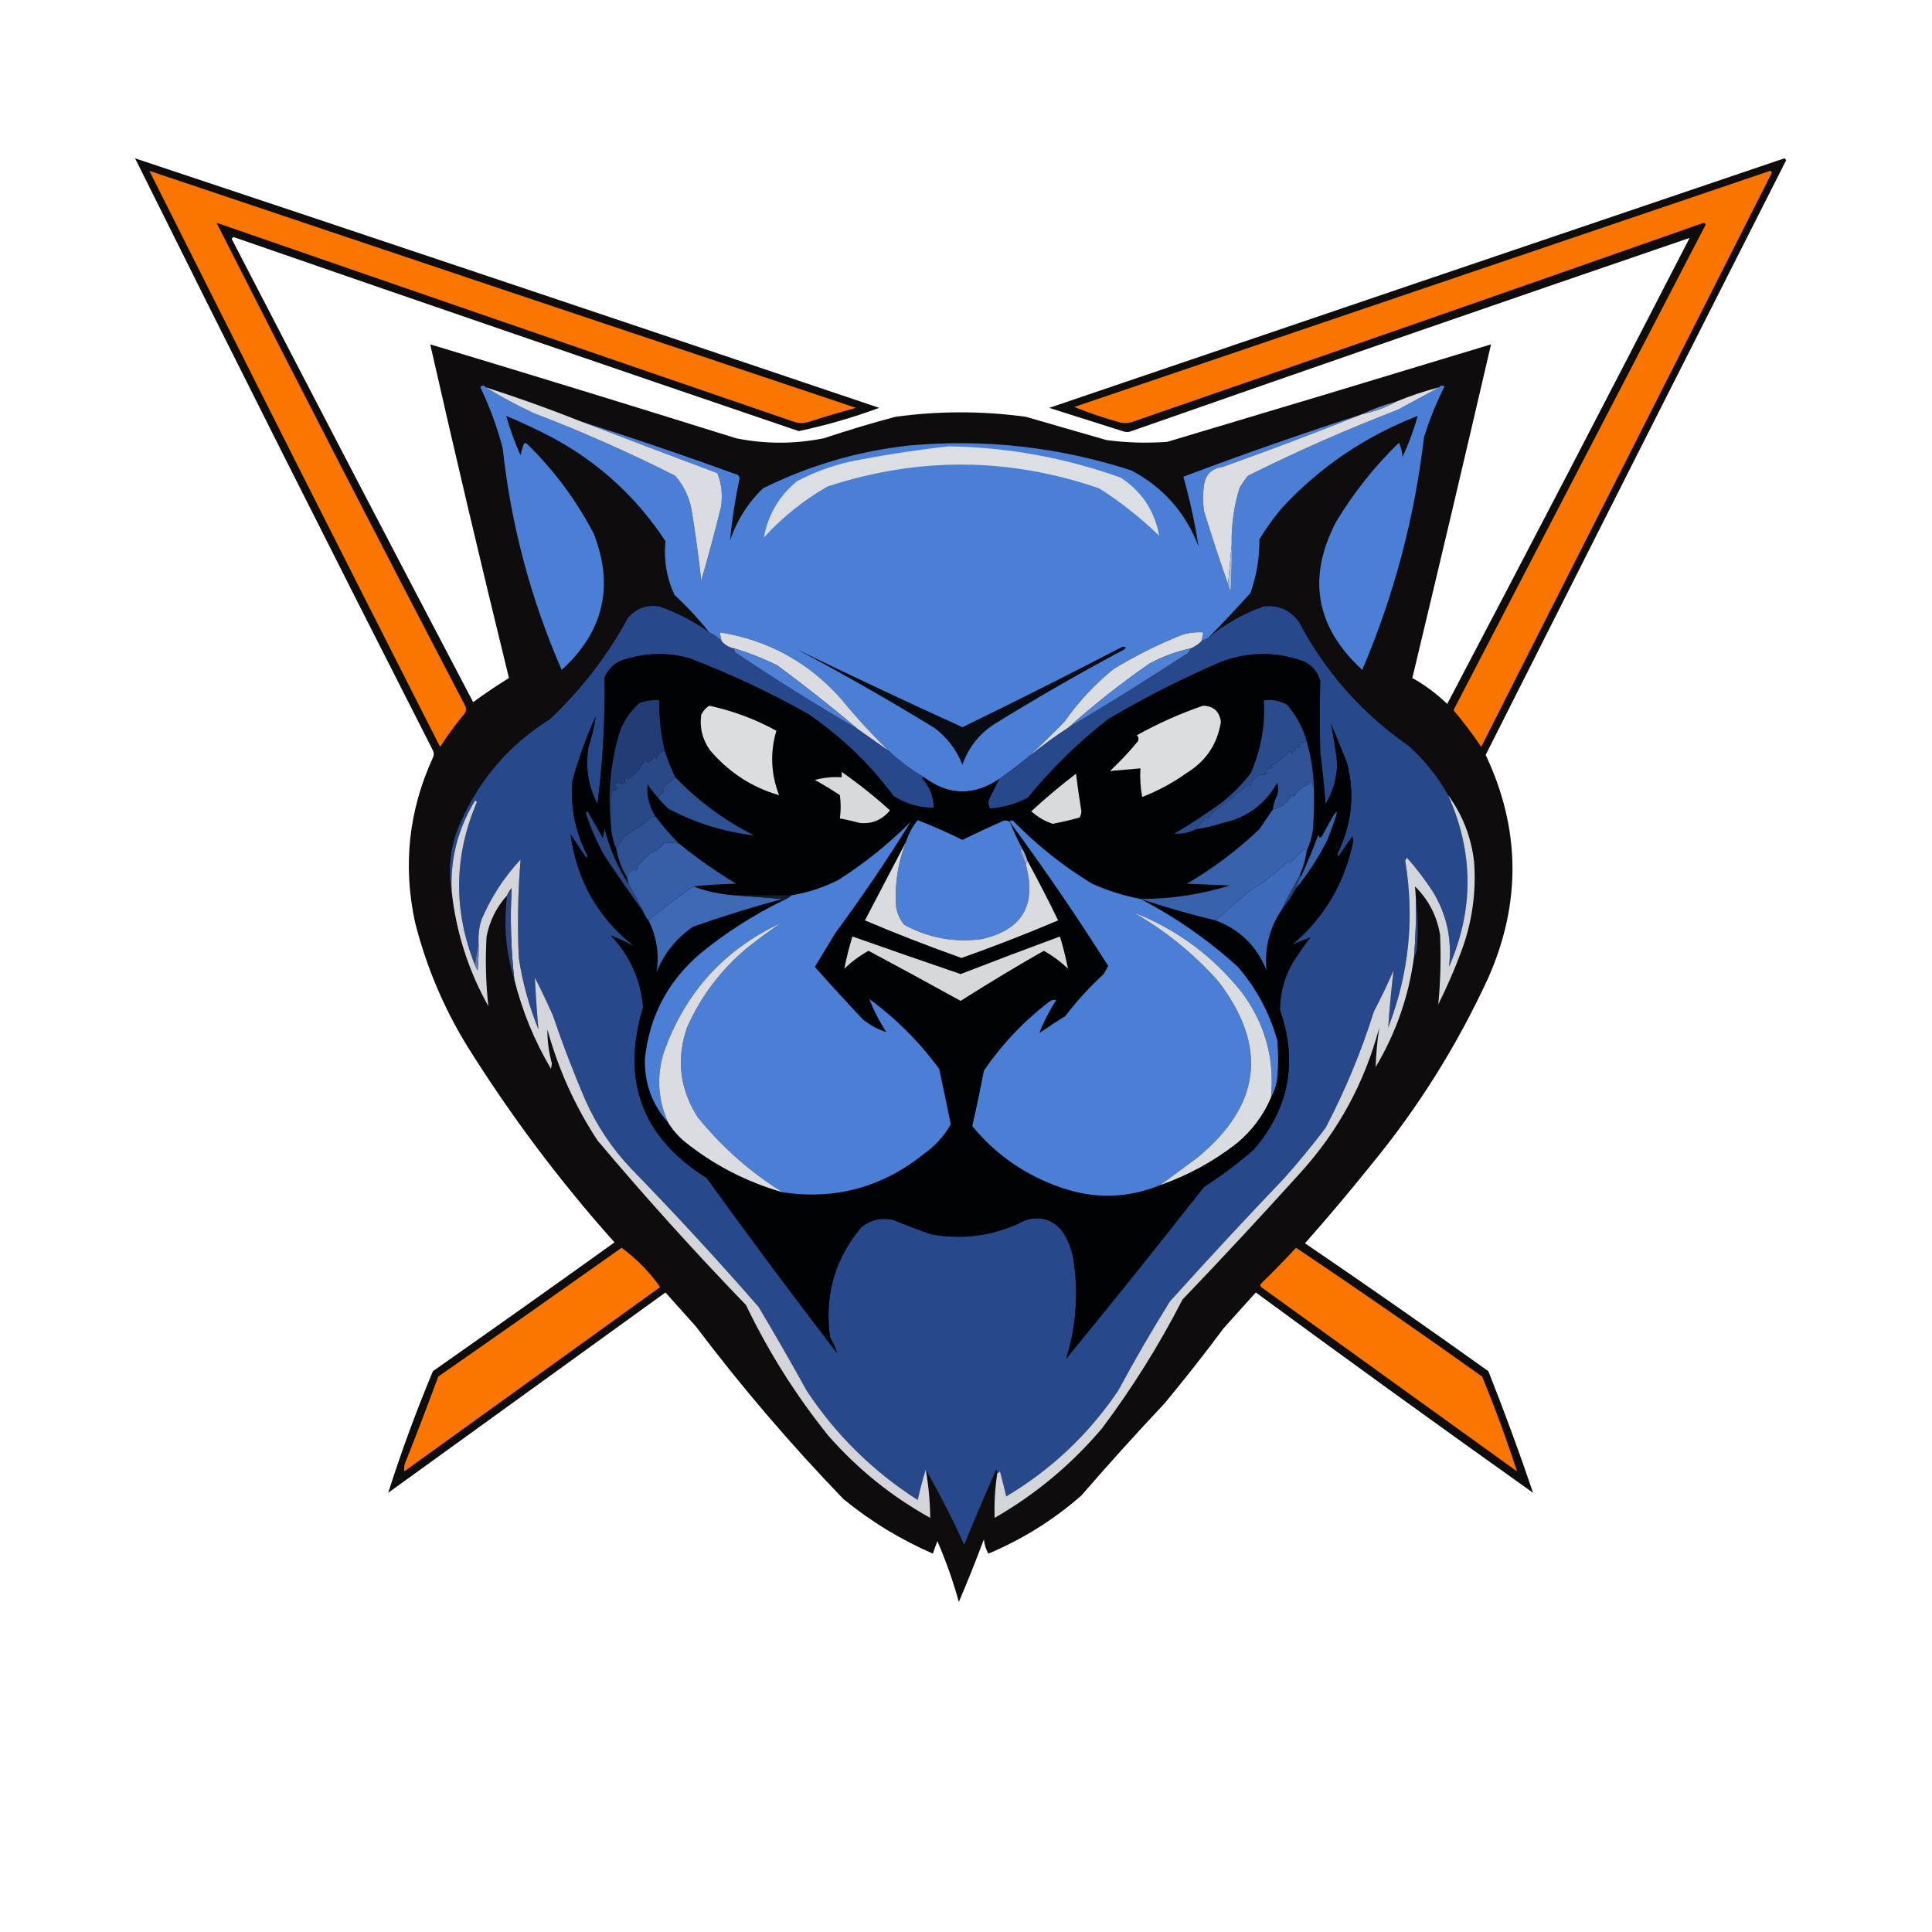 <?xml version="1.0" encoding="UTF-8"?>
<!DOCTYPE svg PUBLIC "-//W3C//DTD SVG 1.1//EN" "http://www.w3.org/Graphics/SVG/1.1/DTD/svg11.dtd">
<svg xmlns="http://www.w3.org/2000/svg" version="1.1" width="1080px" height="1080px" style="shape-rendering:geometricPrecision; text-rendering:geometricPrecision; image-rendering:optimizeQuality; fill-rule:evenodd; clip-rule:evenodd" xmlns:xlink="http://www.w3.org/1999/xlink">
<g><path style="opacity:0.951" fill="#030101" d="M 75.5,88.5 C 214.282,134.705 352.949,181.205 491.5,228C 476.73,233.439 461.73,237.773 446.5,241C 341.055,205.129 235.721,168.963 130.5,132.5C 130.167,132.833 129.833,133.167 129.5,133.5C 174.245,219.991 219.245,306.324 264.5,392.5C 270.994,387.752 277.661,383.252 284.5,379C 269.287,316.98 254.62,254.813 240.5,192.5C 297.572,209.69 354.572,227.19 411.5,245C 427.821,248.285 444.154,248.285 460.5,245C 473.718,240.594 487.052,236.594 500.5,233C 524.833,229.667 549.167,229.667 573.5,233C 588.5,237.333 603.5,241.667 618.5,246C 629.794,247.492 641.128,247.826 652.5,247C 712.886,228.987 773.219,210.82 833.5,192.5C 819.073,254.708 804.407,316.875 789.5,379C 796.594,382.971 803.094,387.804 809,393.5C 854.549,306.903 899.716,220.069 944.5,133C 840.472,168.566 736.472,204.566 632.5,241C 630.833,241.667 629.167,241.667 627.5,241C 613.833,236.667 600.167,232.333 586.5,228C 723.43,181.412 860.43,134.912 997.5,88.5C 997.833,88.833 998.167,89.167 998.5,89.5C 942.372,200.256 886.372,311.089 830.5,422C 849.965,463.19 850.465,504.69 832,546.5C 814.718,584.072 793.051,618.738 767,650.5C 754.876,665.626 742.376,680.46 729.5,695C 763.943,718.444 798.11,742.277 832,766.5C 840.96,789.059 849.294,811.725 857,834.5C 805.054,797.554 753.387,760.221 702,722.5C 696,729.167 690,735.833 684,742.5C 673.381,756.787 662.381,770.787 651,784.5C 635.13,801.368 619.63,818.535 604.5,836C 588.984,849.599 571.651,860.433 552.5,868.5C 551.104,866.028 550.27,863.362 550,860.5C 545.337,872.959 540.67,884.626 536,895.5C 532.803,883.91 528.803,872.576 524,861.5C 523.105,863.804 522.271,866.138 521.5,868.5C 503.365,860.606 486.699,850.439 471.5,838C 441.986,807.415 414.486,775.248 389,741.5C 383.333,735.167 377.667,728.833 372,722.5C 320.333,759.833 268.667,797.167 217,834.5C 224.313,811.572 232.646,788.905 242,766.5C 275.996,742.662 309.829,718.662 343.5,694.5C 312.837,660.159 285.337,623.492 261,584.5C 247.822,562.965 238.156,539.965 232,515.5C 225.137,483.734 228.471,453.068 242,423.5C 242.667,422.167 242.667,420.833 242,419.5C 185.941,309.382 130.441,199.049 75.5,88.5 Z"/></g>
<g><path style="opacity:1" fill="#fb7600" d="M 83.5,95.5 C 215.145,139.771 346.812,183.937 478.5,228C 469.441,230.464 460.441,233.131 451.5,236C 449.167,236.667 446.833,236.667 444.5,236C 336.575,199.025 228.742,161.859 121,124.5C 166.737,214.636 213.07,304.636 260,394.5C 260.667,395.833 260.667,397.167 260,398.5C 254.947,404.552 250.281,410.885 246,417.5C 191.551,310.269 137.385,202.936 83.5,95.5 Z"/></g>
<g><path style="opacity:1" fill="#fa7500" d="M 989.5,95.5 C 990.525,95.897 990.692,96.563 990,97.5C 936,204.167 882,310.833 828,417.5C 823.217,410.383 818.051,403.55 812.5,397C 859.333,306.833 906.167,216.667 953,126.5C 953.688,125.668 953.521,125.002 952.5,124.5C 845.94,161.946 739.273,199.112 632.5,236C 630.167,236.667 627.833,236.667 625.5,236C 616.994,233.625 608.66,230.791 600.5,227.5C 730.255,183.471 859.922,139.471 989.5,95.5 Z"/></g>
<g><path style="opacity:1" fill="#4b7fd5" d="M 271.5,216.5 C 280.12,221.813 289.12,226.647 298.5,231C 325.422,241.293 351.755,252.96 377.5,266C 382.78,272.153 385.947,279.32 387,287.5C 388.959,299.793 390.625,312.126 392,324.5C 395.958,310.915 399.625,297.248 403,283.5C 404.081,276.946 403.414,270.612 401,264.5C 375.379,254.908 349.879,245.241 324.5,235.5C 353.941,244.87 383.274,254.87 412.5,265.5C 412.833,266 413.167,266.5 413.5,267C 411.009,278.777 409.175,290.61 408,302.5C 411.778,291.099 417.944,281.266 426.5,273C 452.346,260.165 479.679,252.165 508.5,249C 550.855,245.235 592.188,249.901 632.5,263C 650.316,272.483 662.816,286.649 670,305.5C 667.972,292.38 665.138,279.38 661.5,266.5C 694.534,254.044 727.867,242.377 761.5,231.5C 735.793,241.796 709.793,251.629 683.5,261C 677.296,261.87 673.796,265.37 673,271.5C 672.333,276.167 672.333,280.833 673,285.5C 677.208,299.289 681.708,312.956 686.5,326.5C 686.709,327.922 687.209,329.255 688,330.5C 688.5,321.84 688.666,313.173 688.5,304.5C 688.273,293.588 689.773,282.921 693,272.5C 694.377,270.246 695.877,268.08 697.5,266C 724.919,252.306 752.919,239.973 781.5,229C 789.229,224.805 796.895,220.638 804.5,216.5C 805.251,215.427 806.251,215.26 807.5,216C 802.889,225.163 799.055,234.663 796,244.5C 790.749,289.504 779.249,332.837 761.5,374.5C 735.399,350.453 730.566,322.786 747,291.5C 756.742,275.376 768.409,260.709 782,247.5C 783.216,249.962 783.882,252.629 784,255.5C 787.569,247.772 790.402,240.106 792.5,232.5C 763.413,243.763 738.246,260.763 717,283.5C 712.177,289.147 707.843,295.147 704,301.5C 704.099,311.813 702.432,321.813 699,331.5C 691.356,339.978 683.523,348.312 675.5,356.5C 674.167,357.167 672.833,357.833 671.5,358.5C 672.038,356.883 672.371,355.216 672.5,353.5C 668.395,353.234 664.395,353.734 660.5,355C 647.276,360.279 634.609,366.612 622.5,374C 611.921,382.577 602.755,392.41 595,403.5C 588.605,410.063 582.105,416.397 575.5,422.5C 570.013,427.076 564.347,431.409 558.5,435.5C 544.237,445.104 530.237,444.77 516.5,434.5C 509.268,430.269 502.601,425.269 496.5,419.5C 487.135,410.303 478.302,400.636 470,390.5C 451.879,370.189 429.379,357.856 402.5,353.5C 402.629,355.216 402.962,356.883 403.5,358.5C 401.427,356.42 399.093,354.754 396.5,353.5C 390.517,346.017 384.017,339.017 377,332.5C 372.611,322.897 370.944,312.897 372,302.5C 355.928,278.092 335.095,258.925 309.5,245C 300.833,240.416 291.999,236.249 283,232.5C 285.039,239.94 287.706,247.274 291,254.5C 291.422,252.645 291.922,250.811 292.5,249C 292.85,247.743 293.517,247.409 294.5,248C 309.698,262.86 322.198,279.693 332,298.5C 343.336,327.827 337.336,353.16 314,374.5C 296.676,334.86 285.676,293.527 281,250.5C 277.927,238.782 273.76,227.449 268.5,216.5C 269.614,215.224 270.614,215.224 271.5,216.5 Z"/></g>
<g><path style="opacity:1" fill="#dadce2" d="M 271.5,216.5 C 289.507,222.277 307.174,228.61 324.5,235.5C 349.879,245.241 375.379,254.908 401,264.5C 403.414,270.612 404.081,276.946 403,283.5C 399.625,297.248 395.958,310.915 392,324.5C 390.625,312.126 388.959,299.793 387,287.5C 385.947,279.32 382.78,272.153 377.5,266C 351.755,252.96 325.422,241.293 298.5,231C 289.12,226.647 280.12,221.813 271.5,216.5 Z"/></g>
<g><path style="opacity:1" fill="#dbdde2" d="M 804.5,216.5 C 796.895,220.638 789.229,224.805 781.5,229C 752.919,239.973 724.919,252.306 697.5,266C 695.877,268.08 694.377,270.246 693,272.5C 689.773,282.921 688.273,293.588 688.5,304.5C 687.833,311.833 687.167,319.167 686.5,326.5C 681.708,312.956 677.208,299.289 673,285.5C 672.333,280.833 672.333,276.167 673,271.5C 673.796,265.37 677.296,261.87 683.5,261C 709.793,251.629 735.793,241.796 761.5,231.5C 768.315,230.121 774.649,227.788 780.5,224.5C 788.297,221.27 796.297,218.603 804.5,216.5 Z"/></g>
<g><path style="opacity:1" fill="#6986be" d="M 780.5,224.5 C 774.649,227.788 768.315,230.121 761.5,231.5C 767.527,228.599 773.861,226.266 780.5,224.5 Z"/></g>
<g><path style="opacity:1" fill="#dbdee2" d="M 530.5,249.5 C 563.482,250.052 595.482,255.886 626.5,267C 638.314,274.804 645.481,285.637 648,299.5C 637.696,289.524 626.529,280.691 614.5,273C 563.92,255.622 513.253,255.289 462.5,272C 449.222,279.601 437.389,289.101 427,300.5C 429.298,287.837 435.464,277.337 445.5,269C 456.544,263.208 468.21,259.208 480.5,257C 497.218,253.807 513.885,251.307 530.5,249.5 Z"/></g>
<g><path style="opacity:1" fill="#a8bcde" d="M 688.5,304.5 C 688.666,313.173 688.5,321.84 688,330.5C 687.209,329.255 686.709,327.922 686.5,326.5C 687.167,319.167 687.833,311.833 688.5,304.5 Z"/></g>
<g><path style="opacity:1" fill="#27498c" d="M 396.5,353.5 C 399.093,354.754 401.427,356.42 403.5,358.5C 405.372,360.604 407.705,361.937 410.5,362.5C 410.414,363.496 410.748,364.329 411.5,365C 433.718,379.939 456.385,394.106 479.5,407.5C 485.185,411.525 490.851,415.525 496.5,419.5C 502.601,425.269 509.268,430.269 516.5,434.5C 516.062,434.435 515.728,434.601 515.5,435C 519.697,439.81 521.864,445.31 522,451.5C 514.02,451.625 506.52,449.459 499.5,445C 486.085,426.917 470.085,411.583 451.5,399C 430.285,387.06 408.285,376.727 385.5,368C 374.182,364.818 362.849,364.818 351.5,368C 345.158,369.241 340.658,372.741 338,378.5C 338.302,402.271 336.969,425.937 334,449.5C 328.758,439.454 327.092,428.787 329,417.5C 330.822,411.882 332.155,406.216 333,400.5C 327.67,412.157 323.337,424.157 320,436.5C 318.766,451.305 321.599,465.305 328.5,478.5C 328.154,479.696 327.654,479.696 327,478.5C 324.333,474.5 321.667,470.5 319,466.5C 322.4,492.135 334.234,512.968 354.5,529C 350.317,526.743 345.984,524.743 341.5,523C 352.157,534.298 358.157,547.631 359.5,563C 347.05,603.995 358.884,635.828 395,658.5C 418.846,691.524 443.179,724.19 468,756.5C 467.021,753.525 465.688,750.525 464,747.5C 460.762,724.269 466.595,703.769 481.5,686C 486.816,681.814 492.816,680.481 499.5,682C 506.411,684.86 513.411,687.526 520.5,690C 539.034,693.3 556.701,690.634 573.5,682C 581.894,679.648 588.728,681.815 594,688.5C 596.973,693.079 598.973,698.079 600,703.5C 602.968,722.6 601.635,741.266 596,759.5C 622.046,727.789 647.713,695.789 673,663.5C 682.87,657.23 692.203,650.23 701,642.5C 720.708,619.418 725.541,593.418 715.5,564.5C 715.614,553.492 718.781,543.492 725,534.5C 727.377,530.912 729.877,527.412 732.5,524C 729.167,525.333 725.833,526.667 722.5,528C 740.521,512.632 751.855,493.299 756.5,470C 756.333,469.167 756.167,468.333 756,467.5C 753.667,470.833 751.333,474.167 749,477.5C 748.346,478.696 747.846,478.696 747.5,477.5C 755.666,461.152 757.499,444.152 753,426.5C 750,419.167 747,411.833 744,404.5C 745.538,411.872 746.705,419.372 747.5,427C 747.268,435.1 745.102,442.6 741,449.5C 740.247,439.808 739.247,430.142 738,420.5C 737.734,407.16 737.734,393.826 738,380.5C 736.65,375.815 733.817,372.315 729.5,370C 713.813,364.123 698.147,364.123 682.5,370C 660.783,379.358 639.783,390.025 619.5,402C 602.87,414.963 587.87,429.63 574.5,446C 567.834,449.414 560.834,451.414 553.5,452C 552.424,450.274 552.257,448.441 553,446.5C 554.86,442.78 556.693,439.114 558.5,435.5C 564.347,431.409 570.013,427.076 575.5,422.5C 582.553,416.78 589.887,411.447 597.5,406.5C 619.447,393.523 641.113,380.023 662.5,366C 664.063,365.241 665.063,364.074 665.5,362.5C 667.772,361.559 669.772,360.226 671.5,358.5C 672.833,357.833 674.167,357.167 675.5,356.5C 684.685,348.856 695.018,343.022 706.5,339C 714.571,338.117 721.071,340.95 726,347.5C 740.842,375.675 761.342,398.842 787.5,417C 796.413,425.042 803.746,434.208 809.5,444.5C 823.817,476.458 823.984,508.458 810,540.5C 811.798,525.408 808.798,511.408 801,498.5C 796.652,491.807 791.818,485.474 786.5,479.5C 786.167,480 785.833,480.5 785.5,481C 790.836,513.09 787.669,544.256 776,574.5C 776.722,563.787 777.722,553.12 779,542.5C 775.606,550.288 771.939,557.955 768,565.5C 760.915,587.999 751.915,609.665 741,630.5C 733.711,640.124 726.045,649.458 718,658.5C 696.299,681.199 674.966,704.199 654,727.5C 643.828,743.839 634.162,760.506 625,777.5C 608.434,801.906 587.6,821.572 562.5,836.5C 561.402,831.851 560.235,827.184 559,822.5C 558.617,823.056 558.117,823.389 557.5,823.5C 557.279,820.903 556.779,820.903 556,823.5C 550.138,836.752 544.472,850.085 539,863.5C 532.194,848.62 525.027,834.62 517.5,821.5C 515.795,827 514.295,832.667 513,838.5C 488.045,822.545 467.378,802.212 451,777.5C 442.253,761.67 433.253,746.004 424,730.5C 401.069,704.233 377.403,678.566 353,653.5C 342.101,642.048 333.434,629.048 327,614.5C 320.411,599.068 314.411,583.401 309,567.5C 305.86,560.414 302.526,553.414 299,546.5C 299.469,556.188 300.136,565.855 301,575.5C 295.772,562.589 292.106,549.256 290,535.5C 289.169,517.082 289.502,498.749 291,480.5C 281.661,490.504 274.328,501.838 269,514.5C 267.844,518.418 267.344,522.418 267.5,526.5C 266.833,530.833 266.167,535.167 265.5,539.5C 253.354,509.09 253.687,478.756 266.5,448.5C 266.154,447.304 265.654,447.304 265,448.5C 255.818,463.91 251.651,480.577 252.5,498.5C 250.075,484.742 251.909,471.409 258,458.5C 268.826,434.67 285.326,415.836 307.5,402C 325.027,385.421 339.527,366.588 351,345.5C 355.662,340.082 361.495,337.916 368.5,339C 378.578,342.538 387.911,347.371 396.5,353.5 Z"/></g>
<g><path style="opacity:1" fill="#dadce2" d="M 496.5,419.5 C 490.851,415.525 485.185,411.525 479.5,407.5C 464.933,395.204 449.933,383.371 434.5,372C 426.749,368.14 418.749,364.973 410.5,362.5C 407.705,361.937 405.372,360.604 403.5,358.5C 402.962,356.883 402.629,355.216 402.5,353.5C 429.379,357.856 451.879,370.189 470,390.5C 478.302,400.636 487.135,410.303 496.5,419.5 Z"/></g>
<g><path style="opacity:1" fill="#dadde2" d="M 671.5,358.5 C 669.772,360.226 667.772,361.559 665.5,362.5C 657.444,364.241 649.778,367.075 642.5,371C 626.738,381.935 611.738,393.768 597.5,406.5C 589.887,411.447 582.553,416.78 575.5,422.5C 582.105,416.397 588.605,410.063 595,403.5C 602.755,392.41 611.921,382.577 622.5,374C 634.609,366.612 647.276,360.279 660.5,355C 664.395,353.734 668.395,353.234 672.5,353.5C 672.371,355.216 672.038,356.883 671.5,358.5 Z"/></g>
<g><path style="opacity:1" fill="#4e80d4" d="M 410.5,362.5 C 418.749,364.973 426.749,368.14 434.5,372C 449.933,383.371 464.933,395.204 479.5,407.5C 456.385,394.106 433.718,379.939 411.5,365C 410.748,364.329 410.414,363.496 410.5,362.5 Z"/></g>
<g><path style="opacity:1" fill="#4f81d5" d="M 665.5,362.5 C 665.063,364.074 664.063,365.241 662.5,366C 641.113,380.023 619.447,393.523 597.5,406.5C 611.738,393.768 626.738,381.935 642.5,371C 649.778,367.075 657.444,364.241 665.5,362.5 Z"/></g>
<g><path style="opacity:1" fill="#010203" d="M 516.5,434.5 C 530.237,444.77 544.237,445.104 558.5,435.5C 556.693,439.114 554.86,442.78 553,446.5C 552.257,448.441 552.424,450.274 553.5,452C 560.834,451.414 567.834,449.414 574.5,446C 587.87,429.63 602.87,414.963 619.5,402C 639.783,390.025 660.783,379.358 682.5,370C 698.147,364.123 713.813,364.123 729.5,370C 733.817,372.315 736.65,375.815 738,380.5C 737.734,393.826 737.734,407.16 738,420.5C 739.247,430.142 740.247,439.808 741,449.5C 745.102,442.6 747.268,435.1 747.5,427C 746.705,419.372 745.538,411.872 744,404.5C 747,411.833 750,419.167 753,426.5C 757.499,444.152 755.666,461.152 747.5,477.5C 747.846,478.696 748.346,478.696 749,477.5C 751.333,474.167 753.667,470.833 756,467.5C 756.167,468.333 756.333,469.167 756.5,470C 751.855,493.299 740.521,512.632 722.5,528C 725.833,526.667 729.167,525.333 732.5,524C 729.877,527.412 727.377,530.912 725,534.5C 718.781,543.492 715.614,553.492 715.5,564.5C 725.541,593.418 720.708,619.418 701,642.5C 692.203,650.23 682.87,657.23 673,663.5C 647.713,695.789 622.046,727.789 596,759.5C 601.635,741.266 602.968,722.6 600,703.5C 598.973,698.079 596.973,693.079 594,688.5C 588.728,681.815 581.894,679.648 573.5,682C 556.701,690.634 539.034,693.3 520.5,690C 513.411,687.526 506.411,684.86 499.5,682C 492.816,680.481 486.816,681.814 481.5,686C 466.595,703.769 460.762,724.269 464,747.5C 465.688,750.525 467.021,753.525 468,756.5C 443.179,724.19 418.846,691.524 395,658.5C 358.884,635.828 347.05,603.995 359.5,563C 358.157,547.631 352.157,534.298 341.5,523C 345.984,524.743 350.317,526.743 354.5,529C 334.234,512.968 322.4,492.135 319,466.5C 321.667,470.5 324.333,474.5 327,478.5C 327.654,479.696 328.154,479.696 328.5,478.5C 321.599,465.305 318.766,451.305 320,436.5C 323.337,424.157 327.67,412.157 333,400.5C 332.155,406.216 330.822,411.882 329,417.5C 327.092,428.787 328.758,439.454 334,449.5C 336.969,425.937 338.302,402.271 338,378.5C 340.658,372.741 345.158,369.241 351.5,368C 362.849,364.818 374.182,364.818 385.5,368C 408.285,376.727 430.285,387.06 451.5,399C 470.085,411.583 486.085,426.917 499.5,445C 506.52,449.459 514.02,451.625 522,451.5C 521.864,445.31 519.697,439.81 515.5,435C 515.728,434.601 516.062,434.435 516.5,434.5 Z"/></g>
<g><path style="opacity:1" fill="#080b11" d="M 627.5,361.5 C 629.379,361.393 629.712,361.893 628.5,363C 603.677,376.242 579.344,390.242 555.5,405C 547.152,410.522 541.319,418.022 538,427.5C 534.72,419.222 529.553,412.389 522.5,407C 497.322,391.575 471.655,376.908 445.5,363C 476.052,377.856 506.885,392.356 538,406.5C 568.068,391.883 597.901,376.883 627.5,361.5 Z"/></g>
<g><path style="opacity:1" fill="#dcdddf" d="M 396.5,394.5 C 409.685,397.343 422.185,402.009 434,408.5C 430.425,420.569 430.925,432.569 435.5,444.5C 420.407,440.17 407.574,431.836 397,419.5C 392.652,413.464 390.985,406.798 392,399.5C 393.059,397.341 394.559,395.674 396.5,394.5 Z"/></g>
<g><path style="opacity:1" fill="#dcdddf" d="M 672.5,394.5 C 678.312,394.642 681.646,397.642 682.5,403.5C 680.555,415.881 674.221,425.381 663.5,432C 655.773,437.532 647.44,442.032 638.5,445.5C 637.505,440.208 637.172,434.875 637.5,429.5C 631.776,429.963 626.11,430.463 620.5,431C 626.033,425.802 631.2,420.302 636,414.5C 636.684,413.216 636.517,412.049 635.5,411C 647.421,404.369 659.754,398.869 672.5,394.5 Z"/></g>
<g><path style="opacity:1" fill="#2b4c8c" d="M 730.5,414.5 C 729.153,415.171 727.986,415.171 727,414.5C 726.517,415.448 726.351,416.448 726.5,417.5C 725.448,417.351 724.448,417.517 723.5,418C 723.833,418.333 724.167,418.667 724.5,419C 723.333,419.5 722.5,420.333 722,421.5C 721.667,420.833 721.333,420.167 721,419.5C 718.165,423.115 714.665,425.948 710.5,428C 710.833,428.333 711.167,428.667 711.5,429C 710.5,429.333 709.5,429.667 708.5,430C 708.167,431 707.833,432 707.5,433C 703.115,432.675 700.282,434.842 699,439.5C 698.667,439.167 698.333,438.833 698,438.5C 692.197,443.558 685.697,448.558 678.5,453.5C 677.5,454.833 676.5,456.167 675.5,457.5C 674.914,457.291 674.414,456.957 674,456.5C 672.279,459.039 670.446,461.372 668.5,463.5C 664.802,465.447 660.802,466.28 656.5,466C 665.437,460.727 674.103,455.06 682.5,449C 688.667,444.167 694.167,438.667 699,432.5C 704.844,419.455 707.344,405.788 706.5,391.5C 711.194,390.896 715.528,391.729 719.5,394C 724.699,400.027 728.365,406.86 730.5,414.5 Z"/></g>
<g><path style="opacity:1" fill="#223c76" d="M 371.5,419.5 C 369.112,420.219 367.612,421.885 367,424.5C 366.667,423.5 366.333,422.5 366,421.5C 365.376,423.754 364.043,425.421 362,426.5C 361.667,425.833 361.333,425.167 361,424.5C 358.273,429.232 355.106,432.898 351.5,435.5C 349.786,434.391 349.119,435.058 349.5,437.5C 347.799,437.966 346.299,437.966 345,437.5C 344.308,438.025 343.808,438.692 343.5,439.5C 344.167,439.833 344.833,440.167 345.5,440.5C 344.41,442.003 343.243,442.336 342,441.5C 341.5,448.158 341.334,454.825 341.5,461.5C 339.649,444.359 341.149,427.359 346,410.5C 348.231,403.605 352.064,397.771 357.5,393C 361.026,391.663 364.692,391.163 368.5,391.5C 368.351,400.972 369.351,410.305 371.5,419.5 Z"/></g>
<g><path style="opacity:1" fill="#305397" d="M 730.5,414.5 C 732.854,422.976 734.187,431.643 734.5,440.5C 733.698,439.048 733.198,437.382 733,435.5C 732.5,436.5 732,437.5 731.5,438.5C 727.921,439.911 725.087,442.244 723,445.5C 722.667,445.167 722.333,444.833 722,444.5C 719.815,448.847 716.315,451.514 711.5,452.5C 711.826,449.689 712.659,447.022 714,444.5C 714.667,442.167 714.667,439.833 714,437.5C 707.24,449.59 697.074,457.09 683.5,460C 678.598,461.642 673.598,462.809 668.5,463.5C 670.446,461.372 672.279,459.039 674,456.5C 674.414,456.957 674.914,457.291 675.5,457.5C 676.5,456.167 677.5,454.833 678.5,453.5C 685.697,448.558 692.197,443.558 698,438.5C 698.333,438.833 698.667,439.167 699,439.5C 700.282,434.842 703.115,432.675 707.5,433C 707.833,432 708.167,431 708.5,430C 709.5,429.667 710.5,429.333 711.5,429C 711.167,428.667 710.833,428.333 710.5,428C 714.665,425.948 718.165,423.115 721,419.5C 721.333,420.167 721.667,420.833 722,421.5C 722.5,420.333 723.333,419.5 724.5,419C 724.167,418.667 723.833,418.333 723.5,418C 724.448,417.517 725.448,417.351 726.5,417.5C 726.351,416.448 726.517,415.448 727,414.5C 727.986,415.171 729.153,415.171 730.5,414.5 Z"/></g>
<g><path style="opacity:1" fill="#d8d9db" d="M 470.5,431.5 C 479.913,438.073 488.913,445.239 497.5,453C 492.984,458.433 487.317,460.767 480.5,460C 476.855,459.005 473.188,458.172 469.5,457.5C 470.088,453.108 470.088,448.774 469.5,444.5C 464.965,441.468 460.298,438.635 455.5,436C 460.401,434.675 465.401,434.175 470.5,434.5C 470.5,433.5 470.5,432.5 470.5,431.5 Z"/></g>
<g><path style="opacity:1" fill="#d9dadc" d="M 601.5,432.5 C 602.332,439.375 603.332,446.375 604.5,453.5C 604.43,454.772 604.097,455.938 603.5,457C 598.571,458.378 593.571,459.545 588.5,460.5C 584.036,459.051 580.036,456.718 576.5,453.5C 584.56,446.101 592.893,439.101 601.5,432.5 Z"/></g>
<g><path style="opacity:1" fill="#284886" d="M 371.5,419.5 C 373.109,424.659 375.109,429.659 377.5,434.5C 375.495,436.334 373.328,438.001 371,439.5C 371.513,442.219 370.346,444.219 367.5,445.5C 365.53,443.353 363.697,441.02 362,438.5C 361.406,444.992 362.906,450.992 366.5,456.5C 365.448,456.351 364.448,456.517 363.5,457C 359.42,461.069 354.753,464.402 349.5,467C 347.533,469.436 345.866,471.936 344.5,474.5C 342.74,470.453 341.74,466.12 341.5,461.5C 341.334,454.825 341.5,448.158 342,441.5C 343.243,442.336 344.41,442.003 345.5,440.5C 344.833,440.167 344.167,439.833 343.5,439.5C 343.808,438.692 344.308,438.025 345,437.5C 346.299,437.966 347.799,437.966 349.5,437.5C 349.119,435.058 349.786,434.391 351.5,435.5C 355.106,432.898 358.273,429.232 361,424.5C 361.333,425.167 361.667,425.833 362,426.5C 364.043,425.421 365.376,423.754 366,421.5C 366.333,422.5 366.667,423.5 367,424.5C 367.612,421.885 369.112,420.219 371.5,419.5 Z"/></g>
<g><path style="opacity:1" fill="#d2d5da" d="M 809.5,444.5 C 817.539,455.429 822.373,467.763 824,481.5C 825.309,498.672 822.975,515.339 817,531.5C 813.217,541.733 808.884,551.733 804,561.5C 805.247,548.553 805.581,535.553 805,522.5C 803.225,511.949 798.558,502.949 791,495.5C 791.207,497.751 791.373,500.085 791.5,502.5C 791.679,513.19 791.345,523.857 790.5,534.5C 787.614,556.615 780.447,577.282 769,596.5C 769.234,589.106 769.901,581.773 771,574.5C 762.817,605.212 748.15,632.212 727,655.5C 705.367,679.468 683.367,703.134 661,726.5C 648.002,751.845 633.002,775.845 616,798.5C 598.85,818.72 578.85,835.387 556,848.5C 555.726,840.13 556.226,831.797 557.5,823.5C 558.117,823.389 558.617,823.056 559,822.5C 560.235,827.184 561.402,831.851 562.5,836.5C 587.6,821.572 608.434,801.906 625,777.5C 634.162,760.506 643.828,743.839 654,727.5C 674.966,704.199 696.299,681.199 718,658.5C 726.045,649.458 733.711,640.124 741,630.5C 751.915,609.665 760.915,587.999 768,565.5C 771.939,557.955 775.606,550.288 779,542.5C 777.722,553.12 776.722,563.787 776,574.5C 787.669,544.256 790.836,513.09 785.5,481C 785.833,480.5 786.167,480 786.5,479.5C 791.818,485.474 796.652,491.807 801,498.5C 808.798,511.408 811.798,525.408 810,540.5C 823.984,508.458 823.817,476.458 809.5,444.5 Z"/></g>
<g><path style="opacity:1" fill="#d3d5da" d="M 265.5,539.5 C 265.987,540.473 266.487,541.473 267,542.5C 267.499,537.177 267.666,531.844 267.5,526.5C 267.344,522.418 267.844,518.418 269,514.5C 274.328,501.838 281.661,490.504 291,480.5C 289.502,498.749 289.169,517.082 290,535.5C 292.106,549.256 295.772,562.589 301,575.5C 300.136,565.855 299.469,556.188 299,546.5C 302.526,553.414 305.86,560.414 309,567.5C 314.411,583.401 320.411,599.068 327,614.5C 333.434,629.048 342.101,642.048 353,653.5C 377.403,678.566 401.069,704.233 424,730.5C 433.253,746.004 442.253,761.67 451,777.5C 467.378,802.212 488.045,822.545 513,838.5C 514.295,832.667 515.795,827 517.5,821.5C 519.077,830.447 519.91,839.447 520,848.5C 498.359,836.503 479.359,821.17 463,802.5C 444.916,780.022 429.583,755.689 417,729.5C 388.223,699.729 360.557,669.062 334,637.5C 321.438,618.37 312.105,597.703 306,575.5C 305.956,581.913 306.79,588.246 308.5,594.5C 308.333,595.5 308.167,596.5 308,597.5C 298.692,581.716 291.858,565.049 287.5,547.5C 285.592,530.508 285.092,513.508 286,496.5C 284.905,497.693 284.072,499.027 283.5,500.5C 277.576,507.014 273.743,514.681 272,523.5C 271.233,536.578 271.566,549.578 273,562.5C 261.849,542.566 255.015,521.233 252.5,498.5C 251.651,480.577 255.818,463.91 265,448.5C 265.654,447.304 266.154,447.304 266.5,448.5C 253.687,478.756 253.354,509.09 265.5,539.5 Z"/></g>
<g><path style="opacity:1" fill="#2e5193" d="M 377.5,434.5 C 390.271,447.753 404.937,458.586 421.5,467C 404.581,465.027 388.581,460.027 373.5,452C 371.294,449.963 369.294,447.797 367.5,445.5C 370.346,444.219 371.513,442.219 371,439.5C 373.328,438.001 375.495,436.334 377.5,434.5 Z"/></g>
<g><path style="opacity:1" fill="#4c80d6" d="M 564.5,459.5 C 566.562,464.625 568.896,469.625 571.5,474.5C 570.957,474.56 570.624,474.893 570.5,475.5C 571.516,478.282 572.516,480.949 573.5,483.5C 579.583,506.184 571.249,520.017 548.5,525C 533.366,526.97 519.033,524.304 505.5,517C 503.239,514.228 501.739,511.062 501,507.5C 500.017,494.734 501.85,482.401 506.5,470.5C 507.877,466.079 510.044,462.079 513,458.5C 521.516,461.782 529.85,465.449 538,469.5C 545.424,465.872 552.924,462.372 560.5,459C 561.928,458.421 563.262,458.588 564.5,459.5 Z"/></g>
<g><path style="opacity:1" fill="#3862ac" d="M 734.5,440.5 C 734.666,448.174 734.5,455.841 734,463.5C 733.356,467.793 732.19,471.793 730.5,475.5C 730.103,474.475 729.437,474.308 728.5,475C 726,477.5 723.5,480 721,482.5C 720.667,482.167 720.333,481.833 720,481.5C 713.13,488.119 705.964,493.619 698.5,498C 692.111,503.514 685.777,509.014 679.5,514.5C 665.325,511.108 651.325,507.108 637.5,502.5C 654.417,502.582 671.083,500.082 687.5,495C 679.5,494.667 671.5,494.333 663.5,494C 678.164,485.414 691.664,475.247 704,463.5C 706.523,459.767 709.023,456.101 711.5,452.5C 716.315,451.514 719.815,448.847 722,444.5C 722.333,444.833 722.667,445.167 723,445.5C 725.087,442.244 727.921,439.911 731.5,438.5C 732,437.5 732.5,436.5 733,435.5C 733.198,437.382 733.698,439.048 734.5,440.5 Z"/></g>
<g><path style="opacity:1" fill="#2e5194" d="M 366.5,456.5 C 370.46,461.795 374.793,466.795 379.5,471.5C 376.049,471.012 373.216,471.012 371,471.5C 369.199,474.163 366.699,475.997 363.5,477C 360.921,479.579 358.755,481.745 357,483.5C 356.667,484.5 356.333,485.5 356,486.5C 353.075,485.88 351.242,487.214 350.5,490.5C 347.536,485.618 345.536,480.285 344.5,474.5C 345.866,471.936 347.533,469.436 349.5,467C 354.753,464.402 359.42,461.069 363.5,457C 364.448,456.517 365.448,456.351 366.5,456.5 Z"/></g>
<g><path style="opacity:1" fill="#4b7fd5" d="M 564.5,459.5 C 564.897,458.475 565.563,458.308 566.5,459C 579.726,472.569 594.393,484.235 610.5,494C 619.167,497.916 628.167,500.75 637.5,502.5C 657.259,512.804 675.426,525.47 692,540.5C 702.327,552.511 709.661,566.178 714,581.5C 714.667,588.5 714.667,595.5 714,602.5C 713.502,606.491 712.335,610.158 710.5,613.5C 712.606,591.657 707.106,571.99 694,554.5C 677.692,534.16 657.525,519.327 633.5,510C 651.41,520.241 667.244,533.074 681,548.5C 708.836,584.903 705.002,617.737 669.5,647C 662.432,652.188 655.432,657.354 648.5,662.5C 630.417,669.857 612.084,670.357 593.5,664C 573.481,657.173 556.814,645.673 543.5,629.5C 545.856,619.219 548.023,608.886 550,598.5C 560.085,583.747 572.252,570.914 586.5,560C 587.759,559.018 589.092,558.685 590.5,559C 586.608,564.953 583.442,571.12 581,577.5C 585.748,574.209 590.581,571.042 595.5,568C 601.929,559.567 609.096,551.734 617,544.5C 617.85,542.99 618.683,541.49 619.5,540C 602.1,512.45 583.767,485.617 564.5,459.5 Z"/></g>
<g><path style="opacity:1" fill="#4b7fd5" d="M 437.5,666.5 C 419.383,655.224 403.55,641.224 390,624.5C 379.974,608.806 377.974,592.139 384,574.5C 391.678,557.14 402.844,542.307 417.5,530C 423.655,525.089 429.989,520.423 436.5,516C 404.616,530.894 382.782,555.06 371,588.5C 366.935,601.895 367.768,614.895 373.5,627.5C 364.559,617.526 360.226,605.692 360.5,592C 362.956,568.207 373.289,548.54 391.5,533C 405.674,521.41 421.007,511.577 437.5,503.5C 439.368,502.737 441.035,501.737 442.5,500.5C 451.579,498.974 460.246,496.14 468.5,492C 483.155,482.686 496.655,471.852 509,459.5C 495.953,480.595 481.953,501.262 467,521.5C 463.167,527.833 459.333,534.167 455.5,540.5C 464.344,550.509 473.344,560.342 482.5,570C 486.536,573.18 490.869,575.513 495.5,577C 491.608,571.047 488.442,564.88 486,558.5C 501,569.5 514,582.5 525,597.5C 527.231,607.819 529.397,618.153 531.5,628.5C 527.766,635.071 522.766,640.571 516.5,645C 493.26,663.693 466.927,670.86 437.5,666.5 Z"/></g>
<g><path style="opacity:1" fill="#d9dbdf" d="M 506.5,470.5 C 501.85,482.401 500.017,494.734 501,507.5C 501.739,511.062 503.239,514.228 505.5,517C 519.033,524.304 533.366,526.97 548.5,525C 571.249,520.017 579.583,506.184 573.5,483.5C 573.328,482.508 573.662,481.842 574.5,481.5C 580.392,492.282 586.059,503.282 591.5,514.5C 573.748,522.039 555.748,529.039 537.5,535.5C 519.252,529.039 501.252,522.039 483.5,514.5C 491.196,499.772 498.863,485.105 506.5,470.5 Z"/></g>
<g><path style="opacity:1" fill="#98add2" d="M 571.5,474.5 C 572.773,476.713 573.773,479.046 574.5,481.5C 573.662,481.842 573.328,482.508 573.5,483.5C 572.516,480.949 571.516,478.282 570.5,475.5C 570.624,474.893 570.957,474.56 571.5,474.5 Z"/></g>
<g><path style="opacity:1" fill="#3963ac" d="M 724.5,496.5 C 725.227,494.046 726.227,491.713 727.5,489.5C 730.952,481.983 734.119,474.317 737,466.5C 737.317,468.301 737.984,468.634 739,467.5C 748.87,448.731 749.87,449.398 742,469.5C 737.139,479.247 731.305,488.247 724.5,496.5 Z"/></g>
<g><path style="opacity:1" fill="#375fa8" d="M 379.5,471.5 C 389.612,479.728 400.279,487.228 411.5,494C 403.323,494.171 395.323,494.671 387.5,495.5C 378.792,501.567 370.459,507.901 362.5,514.5C 361.263,513.035 360.263,511.368 359.5,509.5C 357.104,504.376 354.438,499.376 351.5,494.5C 351.167,493.167 350.833,491.833 350.5,490.5C 351.242,487.214 353.075,485.88 356,486.5C 356.333,485.5 356.667,484.5 357,483.5C 358.755,481.745 360.921,479.579 363.5,477C 366.699,475.997 369.199,474.163 371,471.5C 373.216,471.012 376.049,471.012 379.5,471.5 Z"/></g>
<g><path style="opacity:1" fill="#294782" d="M 351.5,494.5 C 354.438,499.376 357.104,504.376 359.5,509.5C 352.196,499.346 345.03,489.012 338,478.5C 333.675,470.851 330.175,462.851 327.5,454.5C 327.846,453.304 328.346,453.304 329,454.5C 331.667,459.167 334.333,463.833 337,468.5C 337.333,466.833 337.667,465.167 338,463.5C 340.912,474.645 345.412,484.978 351.5,494.5 Z"/></g>
<g><path style="opacity:1" fill="#2a4884" d="M 287.5,547.5 C 282.746,532.262 281.413,516.595 283.5,500.5C 284.072,499.027 284.905,497.693 286,496.5C 285.092,513.508 285.592,530.508 287.5,547.5 Z"/></g>
<g><path style="opacity:1" fill="#3d69b5" d="M 387.5,495.5 C 394.919,498.271 402.585,499.938 410.5,500.5C 419.5,501.167 428.5,501.833 437.5,502.5C 420.632,507.05 403.966,512.216 387.5,518C 378.07,524.428 371.237,532.928 367,543.5C 368.617,533.342 367.117,523.676 362.5,514.5C 370.459,507.901 378.792,501.567 387.5,495.5 Z"/></g>
<g><path style="opacity:1" fill="#121d31" d="M 410.5,500.5 C 421.167,500.5 431.833,500.5 442.5,500.5C 441.035,501.737 439.368,502.737 437.5,503.5C 437.5,503.167 437.5,502.833 437.5,502.5C 428.5,501.833 419.5,501.167 410.5,500.5 Z"/></g>
<g><path style="opacity:1" fill="#3e6bb9" d="M 730.5,475.5 C 729.747,480.337 728.414,485.004 726.5,489.5C 722.895,495.71 719.562,502.044 716.5,508.5C 709.574,518.869 706.741,530.202 708,542.5C 702.588,528.92 693.088,519.587 679.5,514.5C 685.777,509.014 692.111,503.514 698.5,498C 705.964,493.619 713.13,488.119 720,481.5C 720.333,481.833 720.667,482.167 721,482.5C 723.5,480 726,477.5 728.5,475C 729.437,474.308 730.103,474.475 730.5,475.5 Z"/></g>
<g><path style="opacity:1" fill="#274272" d="M 726.5,489.5 C 726.833,489.5 727.167,489.5 727.5,489.5C 726.227,491.713 725.227,494.046 724.5,496.5C 722.218,500.777 719.551,504.777 716.5,508.5C 719.562,502.044 722.895,495.71 726.5,489.5 Z"/></g>
<g><path style="opacity:1" fill="#2f4981" d="M 791.5,502.5 C 792.658,511.657 792.824,520.991 792,530.5C 791.79,532.058 791.29,533.391 790.5,534.5C 791.345,523.857 791.679,513.19 791.5,502.5 Z"/></g>
<g><path style="opacity:1" fill="#d9dce1" d="M 710.5,613.5 C 706.256,623.457 699.923,631.957 691.5,639C 678.479,649.177 664.146,657.01 648.5,662.5C 655.432,657.354 662.432,652.188 669.5,647C 705.002,617.737 708.836,584.903 681,548.5C 667.244,533.074 651.41,520.241 633.5,510C 657.525,519.327 677.692,534.16 694,554.5C 707.106,571.99 712.606,591.657 710.5,613.5 Z"/></g>
<g><path style="opacity:1" fill="#d7d8da" d="M 476.5,523.5 C 496.607,530.592 516.774,537.592 537,544.5C 555.465,537.349 573.965,530.349 592.5,523.5C 594.334,529.486 595.834,535.486 597,541.5C 592.923,537.588 588.423,534.255 583.5,531.5C 567.751,540.456 552.251,549.789 537,559.5C 519.913,550.04 502.747,540.706 485.5,531.5C 480.577,534.255 476.077,537.588 472,541.5C 473.166,535.486 474.666,529.486 476.5,523.5 Z"/></g>
<g><path style="opacity:1" fill="#dadce1" d="M 437.5,666.5 C 417.178,660.673 398.844,651.173 382.5,638C 378.859,634.874 375.859,631.374 373.5,627.5C 367.768,614.895 366.935,601.895 371,588.5C 382.782,555.06 404.616,530.894 436.5,516C 429.989,520.423 423.655,525.089 417.5,530C 402.844,542.307 391.678,557.14 384,574.5C 377.974,592.139 379.974,608.806 390,624.5C 403.55,641.224 419.383,655.224 437.5,666.5 Z"/></g>
<g><path style="opacity:1" fill="#667daa" d="M 267.5,526.5 C 267.666,531.844 267.499,537.177 267,542.5C 266.487,541.473 265.987,540.473 265.5,539.5C 266.167,535.167 266.833,530.833 267.5,526.5 Z"/></g>
<g><path style="opacity:1" fill="#fb7600" d="M 347.5,697.5 C 356.03,703.859 363.196,711.192 369,719.5C 321.333,753.833 273.667,788.167 226,822.5C 225.675,820.447 226.009,818.447 227,816.5C 233.196,800.912 239.196,785.245 245,769.5C 279.321,745.601 313.487,721.601 347.5,697.5 Z"/></g>
<g><path style="opacity:0.999" fill="#fb7600" d="M 724.5,697.5 C 759.457,720.987 794.124,744.987 828.5,769.5C 835.725,787.02 842.225,804.687 848,822.5C 800.333,788.167 752.667,753.833 705,719.5C 704.333,718.833 704.333,718.167 705,717.5C 711.703,710.965 718.203,704.298 724.5,697.5 Z"/></g>
</svg>
